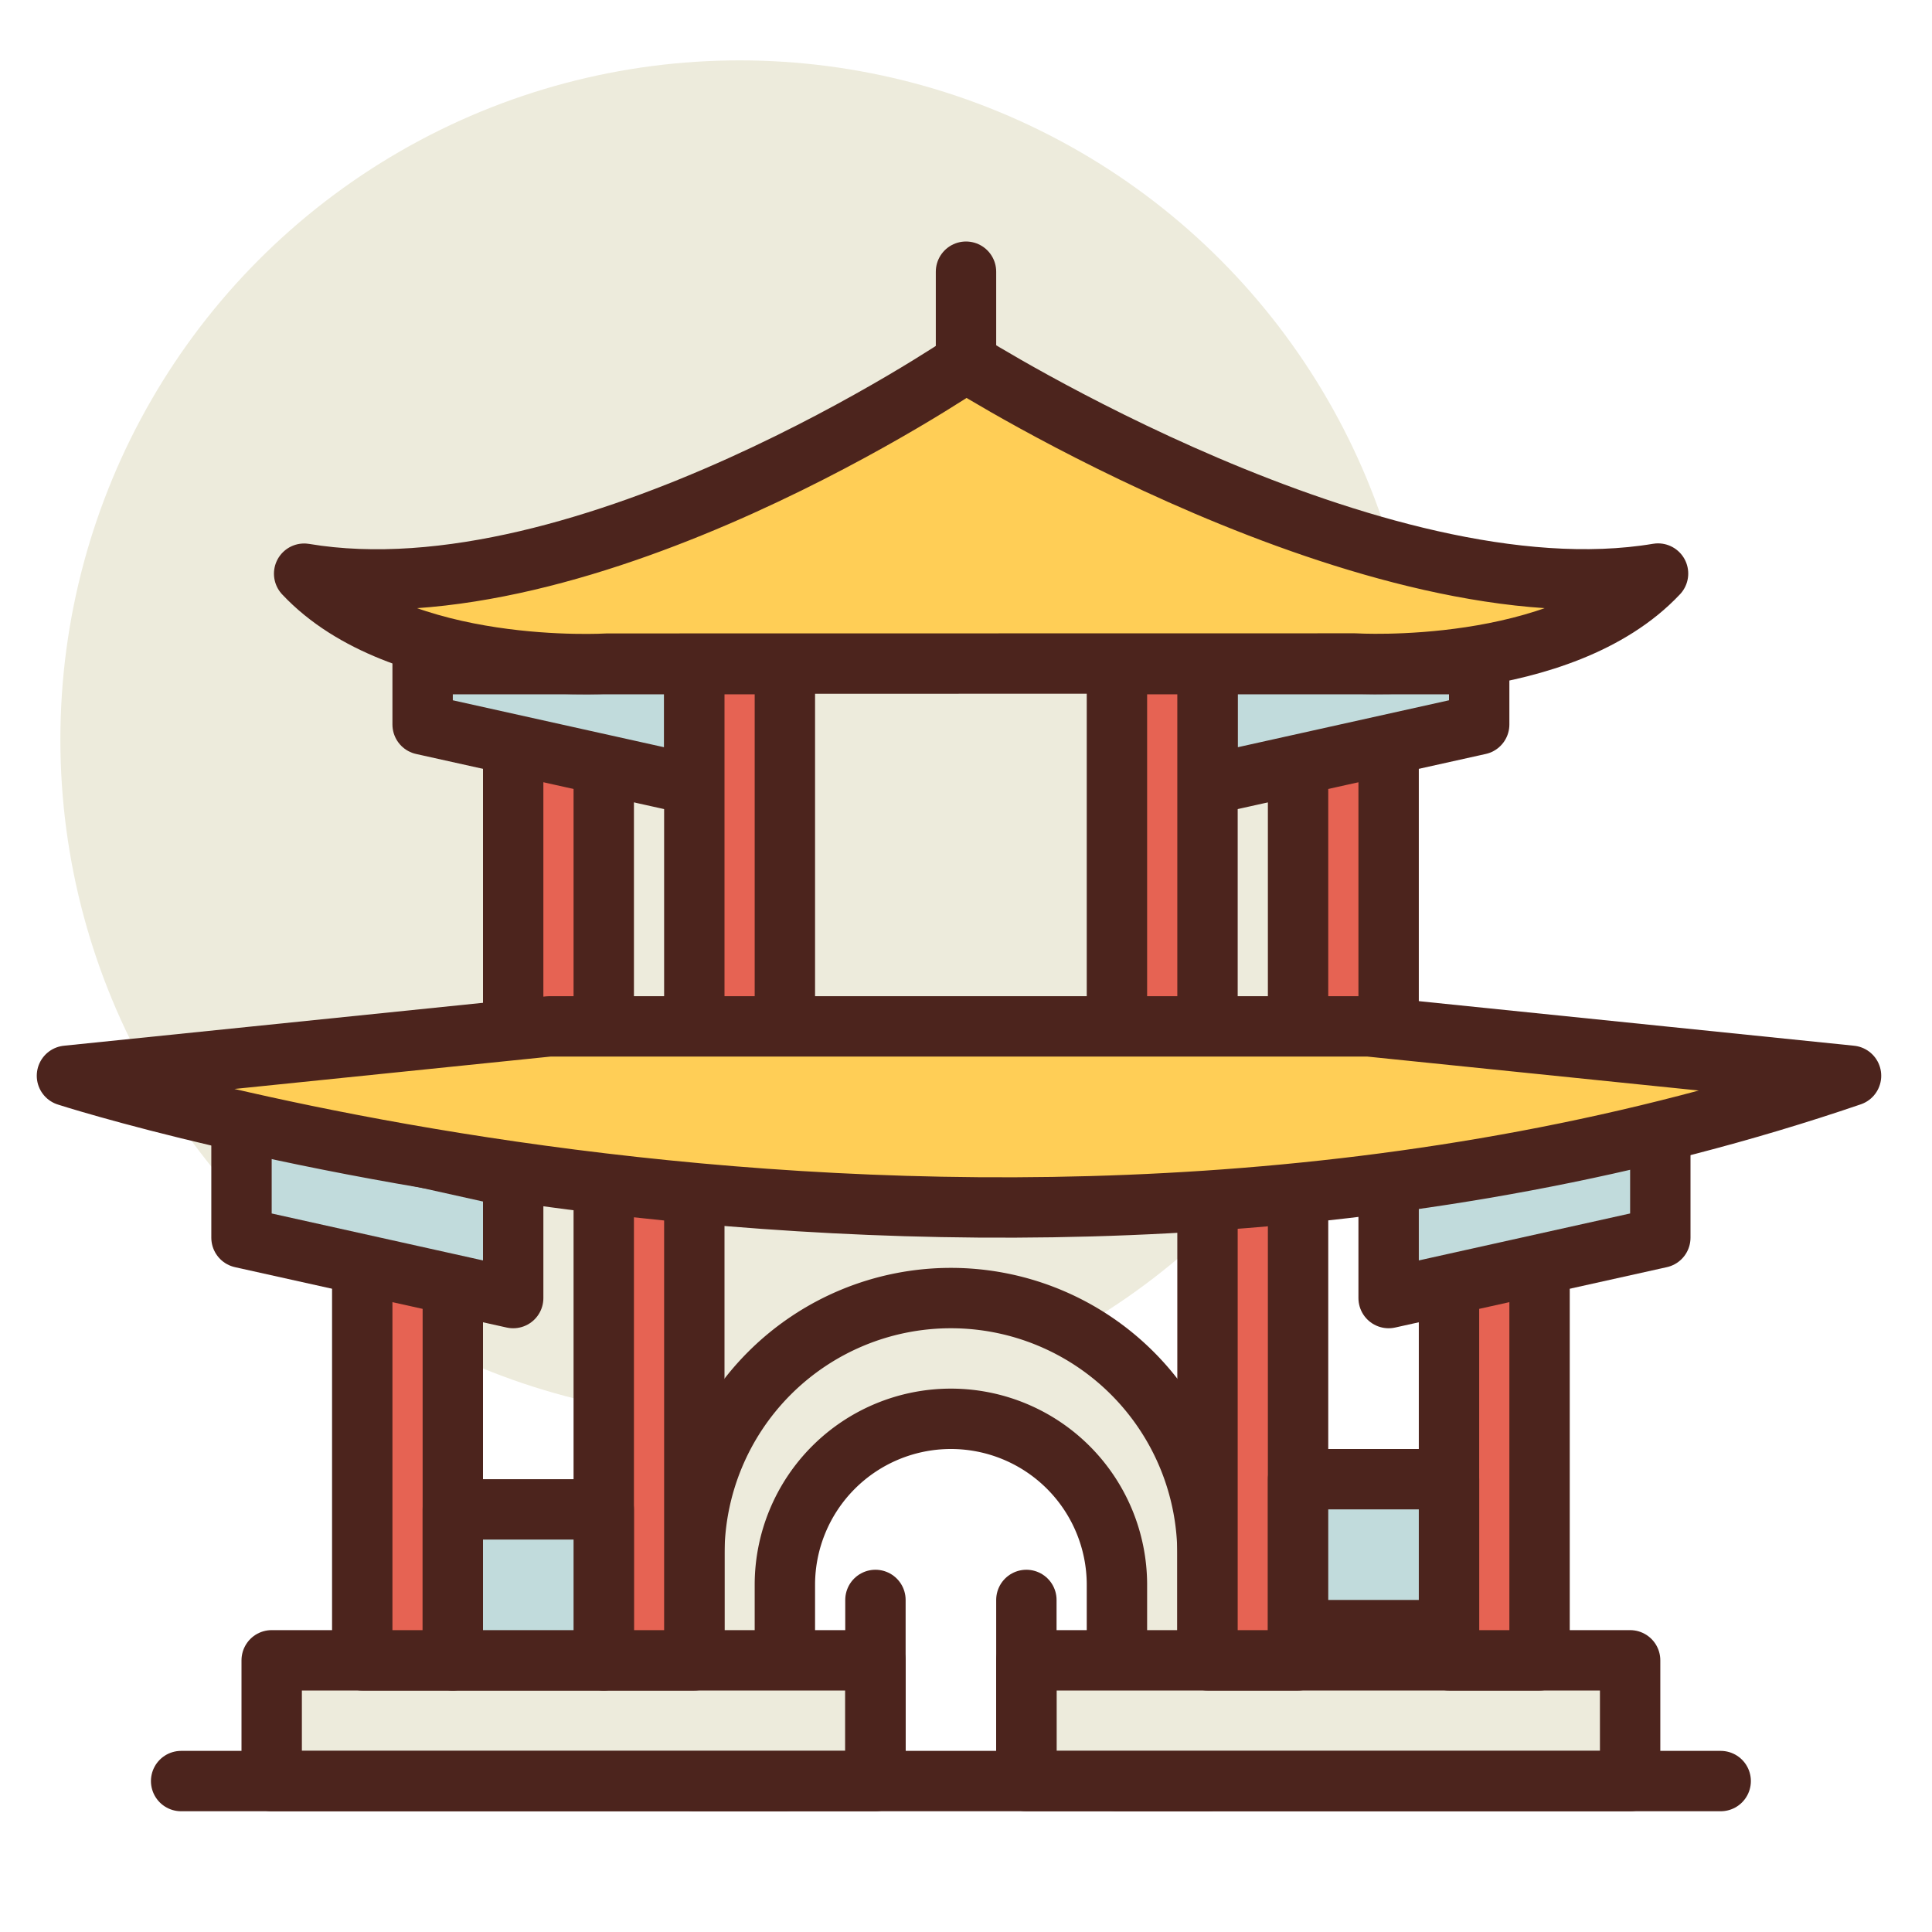 <?xml version="1.0" encoding="utf-8"?><!-- Uploaded to: SVG Repo, www.svgrepo.com, Generator: SVG Repo Mixer Tools -->
<svg width="800px" height="800px" viewBox="0 0 64 64" xmlns="http://www.w3.org/2000/svg">
<title>china</title>
<g id="china">
<circle cx="24.5" cy="24.5" r="22.5" style="fill:#edebdc"/>
<path d="M31.5,43A8.5,8.5,0,0,0,23,51.5V59h3V52.5a5.5,5.5,0,0,1,11,0V59h3V51.5A8.5,8.5,0,0,0,31.5,43Z" style="fill:#edebdc;stroke:#4c241d;stroke-linecap:round;stroke-linejoin:round;stroke-width:2px"/>
<rect x="17" y="22" width="3" height="13" style="fill:#e66353;stroke:#4c241d;stroke-linecap:round;stroke-linejoin:round;stroke-width:2px"/>
<rect x="43" y="22" width="3" height="13" style="fill:#e66353;stroke:#4c241d;stroke-linecap:round;stroke-linejoin:round;stroke-width:2px"/>
<rect x="34" y="55" width="20" height="4" style="fill:#edebdc;stroke:#4c241d;stroke-linecap:round;stroke-linejoin:round;stroke-width:2px"/>
<rect x="9" y="55" width="20" height="4" style="fill:#edebdc;stroke:#4c241d;stroke-linecap:round;stroke-linejoin:round;stroke-width:2px"/>
<line x1="6" y1="59" x2="57" y2="59" style="fill:none;stroke:#4c241d;stroke-linecap:round;stroke-linejoin:round;stroke-width:2px"/>
<rect x="48" y="37" width="3" height="18" style="fill:#e66353;stroke:#4c241d;stroke-linecap:round;stroke-linejoin:round;stroke-width:2px"/>
<rect x="12" y="37" width="3" height="18" style="fill:#e66353;stroke:#4c241d;stroke-linecap:round;stroke-linejoin:round;stroke-width:2px"/>
<rect x="40" y="39" width="3" height="16" style="fill:#e66353;stroke:#4c241d;stroke-linecap:round;stroke-linejoin:round;stroke-width:2px"/>
<rect x="20" y="39" width="3" height="16" style="fill:#e66353;stroke:#4c241d;stroke-linecap:round;stroke-linejoin:round;stroke-width:2px"/>
<polygon points="49 24 40 26 40 22 49 22 49 24" style="fill:#c1dbdc;stroke:#4c241d;stroke-linecap:round;stroke-linejoin:round;stroke-width:2px"/>
<polygon points="55 41 46 43 46 39 55 37 55 41" style="fill:#c1dbdc;stroke:#4c241d;stroke-linecap:round;stroke-linejoin:round;stroke-width:2px"/>
<polygon points="8 41 17 43 17 39 8 37 8 41" style="fill:#c1dbdc;stroke:#4c241d;stroke-linecap:round;stroke-linejoin:round;stroke-width:2px"/>
<polygon points="14 24 23 26 23 22 14 22 14 24" style="fill:#c1dbdc;stroke:#4c241d;stroke-linecap:round;stroke-linejoin:round;stroke-width:2px"/>
<rect x="37" y="22" width="3" height="13" style="fill:#e66353;stroke:#4c241d;stroke-linecap:round;stroke-linejoin:round;stroke-width:2px"/>
<rect x="23" y="22" width="3" height="13" style="fill:#e66353;stroke:#4c241d;stroke-linecap:round;stroke-linejoin:round;stroke-width:2px"/>
<path d="M20.119,21.983s-6.85.423-10.044-2.979C19.425,20.569,32,12,32,12s13.575,8.569,22.925,7c-3.194,3.4-10.044,2.979-10.044,2.979Z" style="fill:#ffce56;stroke:#4c241d;stroke-linecap:round;stroke-linejoin:round;stroke-width:2px"/>
<line x1="32" y1="12" x2="32" y2="9" style="fill:none;stroke:#4c241d;stroke-linecap:round;stroke-linejoin:round;stroke-width:2px"/>
<rect x="43" y="49" width="5" height="5" style="fill:#c1dbdc;stroke:#4c241d;stroke-linecap:round;stroke-linejoin:round;stroke-width:2px"/>
<rect x="15" y="50" width="5" height="5" style="fill:#c1dbdc;stroke:#4c241d;stroke-linecap:round;stroke-linejoin:round;stroke-width:2px"/>
<line x1="34" y1="53" x2="34" y2="58" style="fill:none;stroke:#4c241d;stroke-linecap:round;stroke-linejoin:round;stroke-width:2px"/>
<path d="M2.218,35.636s30.347,9.819,59.1,0L45.342,34H18.19Z" style="fill:#ffce56;stroke:#4c241d;stroke-linecap:round;stroke-linejoin:round;stroke-width:2px"/>
<line x1="29" y1="53" x2="29" y2="58" style="fill:none;stroke:#4c241d;stroke-linecap:round;stroke-linejoin:round;stroke-width:2px"/>
</g>
</svg>